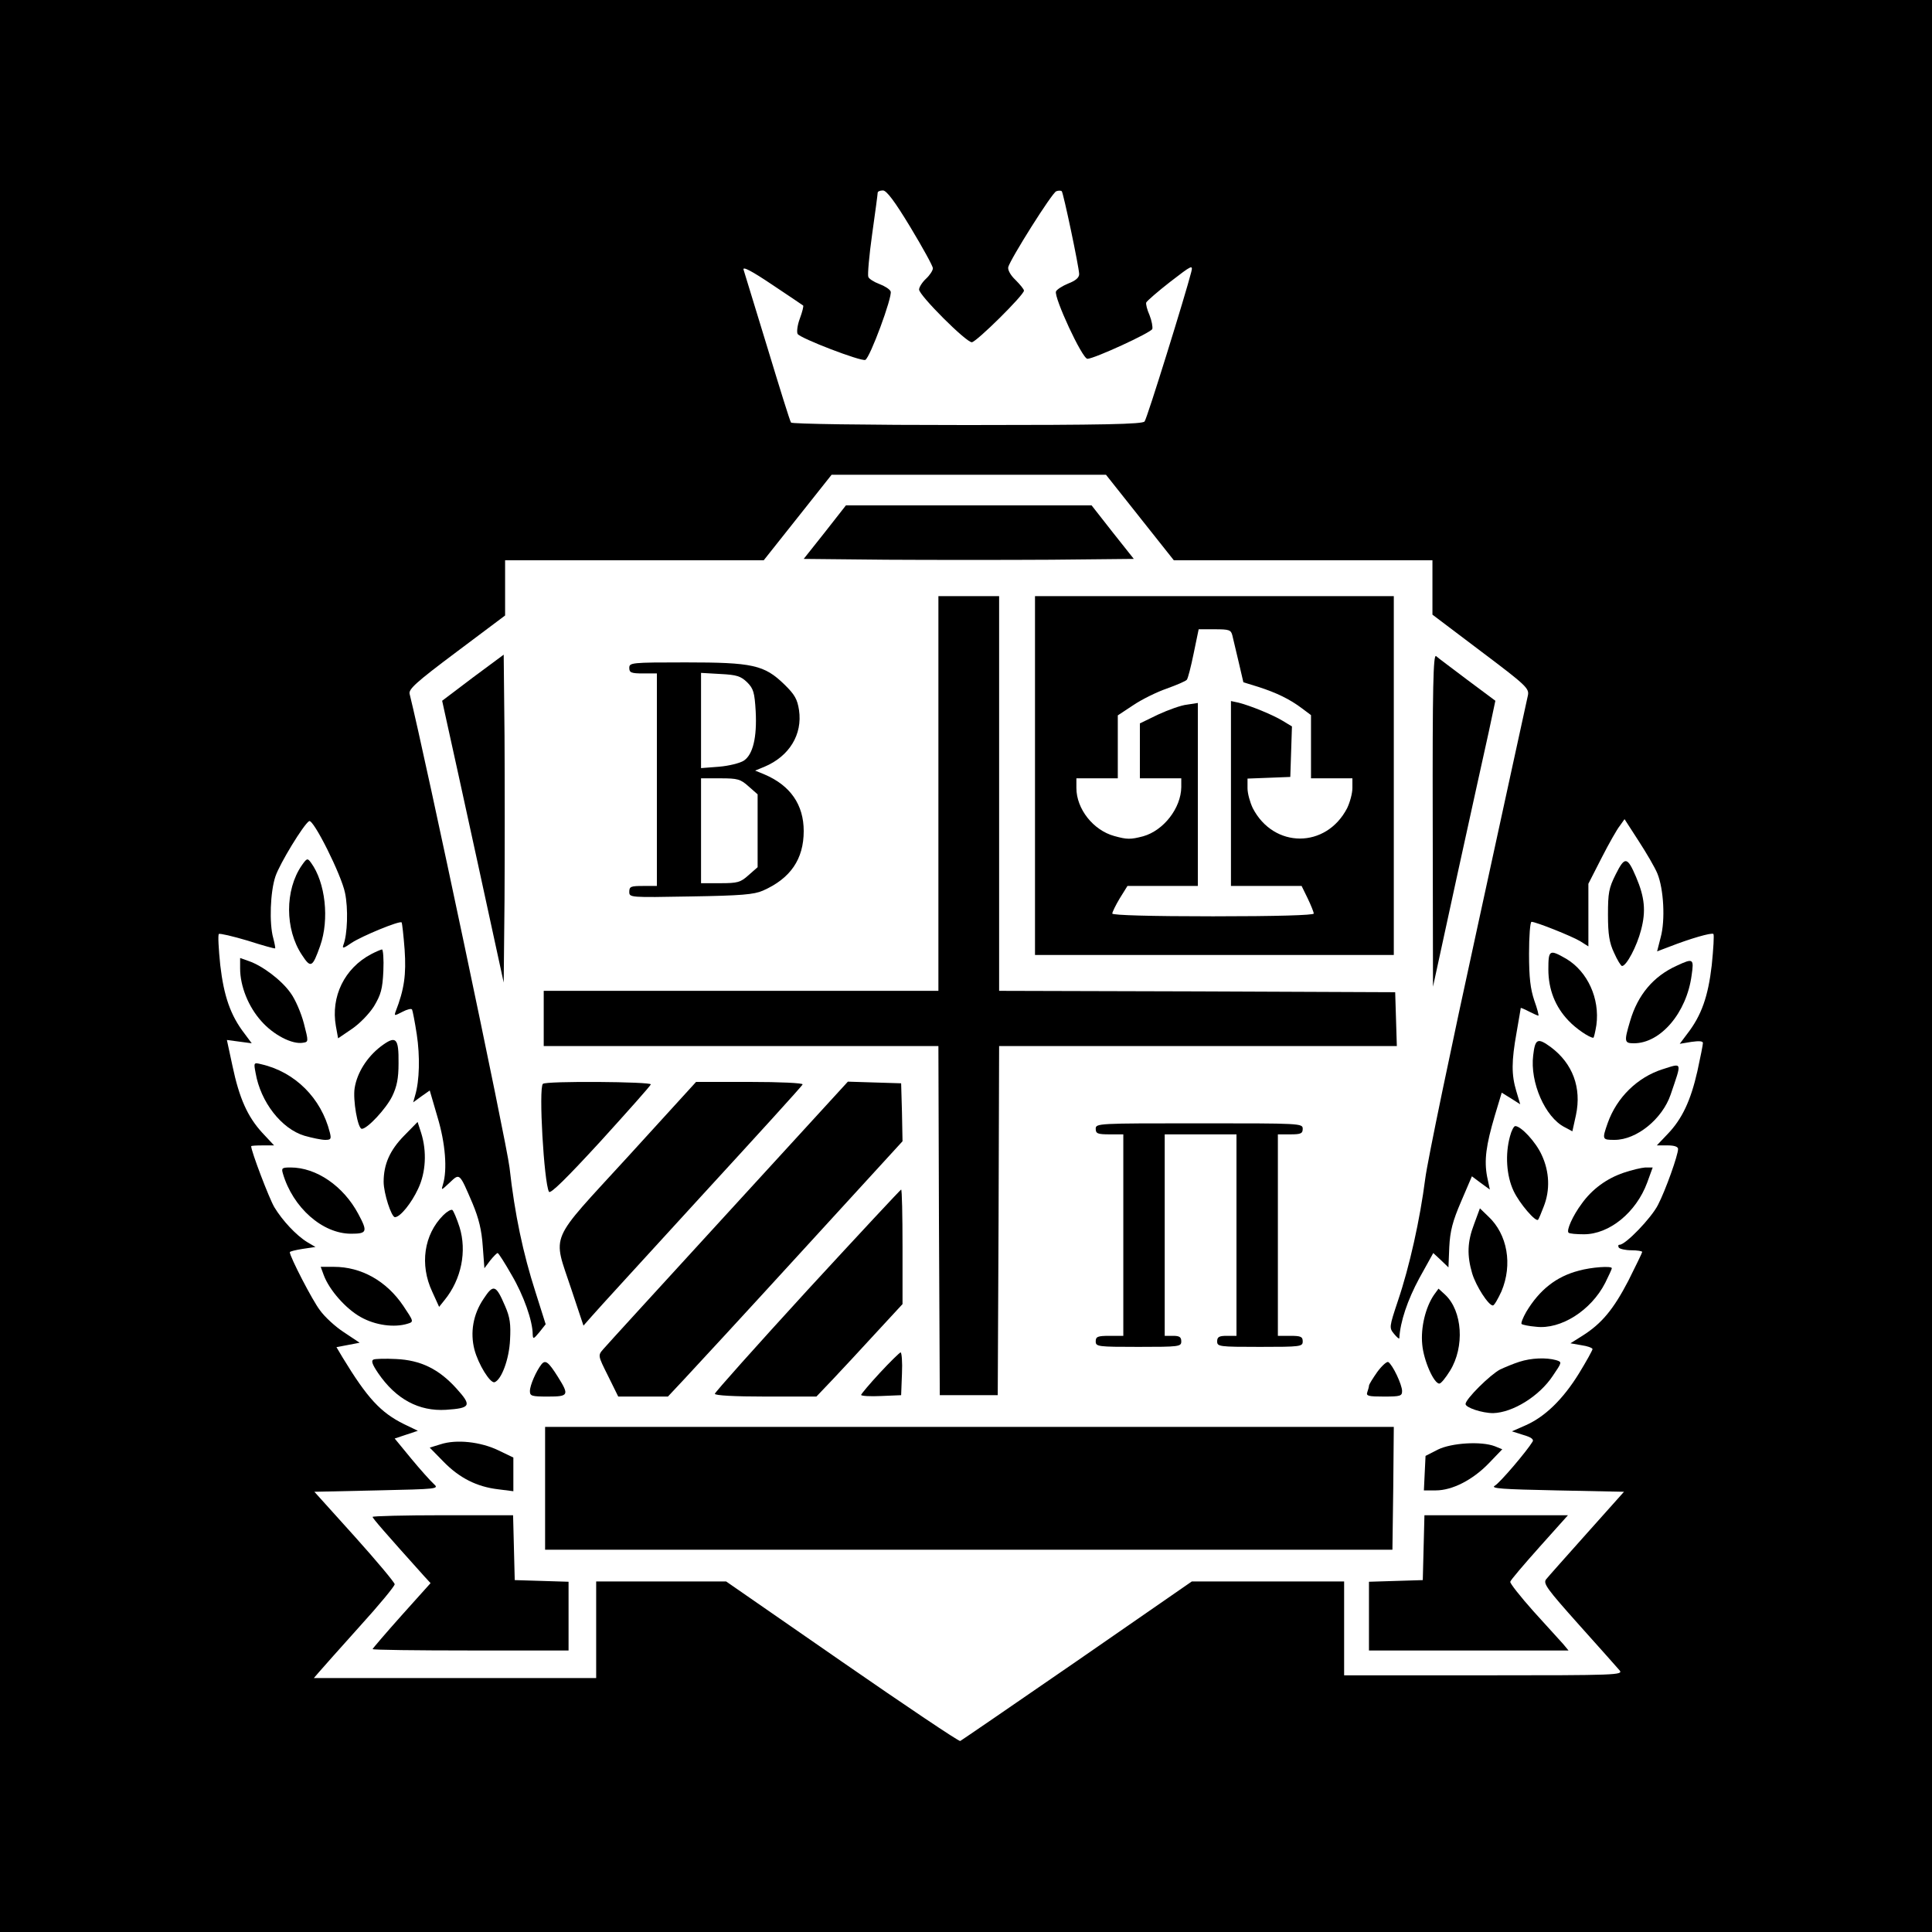 <?xml version="1.0" standalone="no"?>
<!DOCTYPE svg PUBLIC "-//W3C//DTD SVG 20010904//EN"
 "http://www.w3.org/TR/2001/REC-SVG-20010904/DTD/svg10.dtd">
<svg version="1.0" xmlns="http://www.w3.org/2000/svg"
 width="700pt" height="700pt" viewBox="0 0 700 700"
 preserveAspectRatio="xMidYMid meet">
<g transform="translate(0,700) scale(0.1,-0.1)"
fill="#000000" stroke="none">
<path d="M0 3500 l0 -3500 3500 0 3500 0 0 3500 0 3500 -3500 0 -3500 0 0
-3500z m3299 2676 c44 -73 81 -140 81 -148 0 -8 -11 -25 -25 -38 -14 -13 -25
-31 -25 -39 0 -21 170 -191 191 -191 16 0 189 171 189 187 0 5 -14 22 -31 39
-18 17 -28 36 -26 46 8 30 159 270 174 275 8 3 17 3 20 0 6 -7 62 -272 63
-300 0 -13 -13 -24 -39 -34 -22 -9 -42 -22 -45 -29 -8 -21 95 -244 114 -244
24 0 229 94 235 108 2 7 -2 30 -10 50 -9 20 -14 41 -12 46 3 6 42 40 87 75 79
61 83 63 76 35 -20 -79 -160 -531 -169 -541 -7 -10 -148 -13 -643 -13 -372 0
-635 4 -638 9 -4 5 -42 128 -86 273 -44 144 -83 271 -86 281 -4 13 30 -5 103
-54 59 -39 110 -74 113 -76 2 -2 -3 -23 -12 -47 -9 -24 -12 -49 -8 -56 10 -16
229 -100 245 -94 17 7 99 229 92 248 -3 8 -22 20 -41 27 -19 7 -38 19 -40 26
-3 7 3 77 14 155 11 78 20 145 20 150 0 4 8 8 19 8 13 0 42 -38 100 -134z
m831 -1051 l123 -155 469 0 468 0 0 -99 0 -98 176 -133 c162 -122 175 -134
170 -159 -3 -14 -85 -388 -181 -831 -97 -443 -183 -857 -191 -920 -19 -148
-57 -319 -99 -443 -32 -96 -32 -98 -14 -120 10 -12 18 -19 19 -16 3 60 30 139
72 217 l51 92 28 -26 27 -26 3 74 c3 58 12 93 43 165 l39 91 32 -24 33 -24
-10 47 c-11 59 -4 113 28 221 l25 83 34 -21 33 -21 -14 47 c-18 60 -18 108 1
214 8 47 15 86 15 88 0 1 13 -4 30 -13 16 -8 31 -15 34 -15 2 0 -4 25 -15 55
-14 42 -19 82 -19 170 0 63 4 115 9 115 16 0 146 -52 176 -70 l30 -19 0 114 0
113 48 94 c26 51 56 104 66 116 l17 24 51 -79 c28 -43 59 -96 68 -118 23 -56
29 -169 12 -231 l-13 -51 45 17 c74 29 153 52 159 46 3 -3 0 -54 -6 -113 -13
-113 -37 -182 -89 -249 l-27 -36 42 7 c28 4 42 3 42 -4 0 -6 -9 -52 -20 -102
-24 -106 -55 -173 -108 -228 l-39 -41 39 0 c25 0 38 -5 38 -13 0 -22 -45 -149
-73 -203 -24 -47 -117 -144 -139 -144 -5 0 -6 -4 -3 -10 3 -5 24 -10 46 -10
21 0 39 -3 39 -6 0 -3 -23 -50 -50 -104 -54 -104 -97 -156 -167 -200 l-43 -27
40 -7 c22 -3 40 -10 40 -14 0 -4 -22 -44 -49 -88 -58 -94 -123 -157 -193 -188
l-50 -22 41 -13 c28 -8 39 -16 34 -24 -21 -35 -119 -150 -137 -160 -17 -10 26
-13 224 -17 l244 -5 -134 -150 c-74 -83 -141 -158 -148 -167 -12 -15 3 -35
119 -165 73 -81 139 -156 147 -165 14 -17 -10 -18 -491 -18 l-507 0 0 170 0
170 -276 0 -276 0 -416 -288 c-229 -158 -419 -288 -423 -290 -5 -2 -197 127
-428 287 l-420 291 -236 0 -235 0 0 -175 0 -175 -512 0 -511 0 19 22 c11 13
77 87 147 165 70 77 127 146 127 153 0 6 -65 84 -145 173 l-146 162 227 5
c222 5 226 5 205 24 -11 10 -48 51 -81 91 l-60 73 42 14 42 14 -50 24 c-85 42
-133 94 -223 242 l-22 37 42 8 42 8 -57 38 c-31 20 -70 56 -87 80 -27 35 -109
194 -109 210 0 3 21 8 46 12 l47 7 -29 17 c-41 25 -91 79 -120 127 -19 32 -84
203 -84 221 0 2 19 3 41 3 l42 0 -43 46 c-53 58 -83 124 -108 243 l-20 93 45
-6 45 -6 -26 35 c-51 66 -75 136 -88 248 -6 59 -9 110 -5 113 3 3 50 -8 104
-24 53 -17 99 -30 100 -28 1 1 -2 18 -7 37 -15 53 -11 168 8 224 16 47 102
188 122 200 15 9 117 -195 130 -260 12 -56 9 -151 -6 -189 -5 -14 1 -12 30 8
38 25 174 81 181 74 2 -2 7 -47 11 -99 6 -90 -1 -143 -33 -225 -5 -15 -4 -15
25 0 17 9 33 13 35 8 2 -4 10 -44 17 -90 12 -79 10 -168 -6 -221 l-7 -25 30
22 30 21 28 -96 c29 -96 36 -191 20 -244 -7 -23 -7 -23 24 6 37 35 35 37 83
-75 23 -55 33 -97 37 -155 l6 -80 21 28 c12 15 24 27 27 27 3 0 26 -36 51 -80
43 -73 76 -166 76 -215 1 -18 3 -17 24 8 l23 29 -37 117 c-45 140 -75 281 -94
451 -11 93 -306 1491 -362 1716 -4 17 23 42 170 152 l176 132 0 100 0 100 468
0 469 0 123 155 123 155 497 0 497 0 123 -155z"/>
<path d="M2989 5072 l-77 -97 299 -3 c164 -1 434 -1 598 0 l299 3 -77 97 -76
97 -445 0 -445 0 -76 -97z"/>
<path d="M3400 4125 l0 -715 -715 0 -715 0 0 -100 0 -100 715 0 715 0 2 -632
3 -633 105 0 105 0 3 633 2 632 720 0 721 0 -3 98 -3 97 -717 3 -718 2 0 715
0 715 -110 0 -110 0 0 -715z"/>
<path d="M3750 4190 l0 -650 650 0 650 0 0 650 0 650 -650 0 -650 0 0 -650z
m715 508 c3 -13 13 -56 23 -97 l17 -73 55 -17 c65 -21 113 -44 158 -78 l32
-24 0 -115 0 -114 75 0 75 0 0 -35 c0 -20 -9 -52 -19 -73 -76 -147 -266 -147
-342 0 -10 21 -19 53 -19 72 l0 35 78 3 77 3 3 91 3 92 -33 20 c-36 22 -117
55 -160 66 l-28 6 0 -335 0 -335 128 0 128 0 22 -45 c12 -25 22 -50 22 -55 0
-6 -135 -10 -365 -10 -226 0 -365 4 -365 10 0 5 12 30 27 55 l28 45 127 0 128
0 0 331 0 332 -39 -6 c-21 -2 -68 -19 -105 -36 l-66 -32 0 -100 0 -99 75 0 75
0 0 -32 c-1 -76 -64 -157 -138 -178 -46 -12 -58 -12 -105 1 -76 21 -137 98
-137 174 l0 35 75 0 75 0 0 114 0 114 56 37 c31 21 86 48 121 60 36 13 69 27
73 32 4 4 15 47 25 96 l18 87 58 0 c52 0 59 -2 64 -22z"/>
<path d="M1713 4545 l-111 -84 18 -82 c10 -46 61 -275 112 -511 l93 -428 3
300 c1 166 1 433 0 595 l-3 293 -112 -83z"/>
<path d="M5191 4029 l1 -604 88 405 c49 223 100 456 114 518 l24 113 -102 76
c-55 42 -107 80 -113 86 -10 7 -13 -113 -12 -594z"/>
<path d="M2280 4580 c0 -17 7 -20 50 -20 l50 0 0 -385 0 -385 -50 0 c-44 0
-50 -2 -50 -21 0 -21 2 -21 223 -17 183 3 229 7 261 21 100 44 148 114 148
216 0 95 -48 165 -142 205 l-34 14 34 14 c90 38 138 117 125 205 -6 39 -15 56
-53 93 -73 71 -115 80 -358 80 -197 0 -204 -1 -204 -20z m427 -52 c23 -23 27
-37 31 -105 5 -95 -10 -157 -43 -179 -14 -9 -54 -19 -90 -22 l-65 -5 0 173 0
172 70 -4 c60 -3 74 -8 97 -30z m5 -377 l33 -29 0 -132 0 -132 -33 -29 c-29
-26 -39 -29 -102 -29 l-70 0 0 190 0 190 70 0 c63 0 73 -3 102 -29z"/>
<path d="M1093 3864 c-61 -89 -61 -231 1 -324 32 -49 38 -46 66 33 34 96 19
230 -33 301 -13 18 -15 17 -34 -10z"/>
<path d="M5854 3832 c-25 -50 -28 -67 -28 -147 0 -70 5 -101 22 -137 12 -27
25 -48 29 -48 16 0 54 72 69 131 18 68 13 118 -18 191 -32 75 -41 76 -74 10z"/>
<path d="M1345 3543 c-97 -51 -147 -154 -128 -261 l8 -44 50 34 c28 19 62 54
80 82 25 42 31 62 34 128 2 43 -1 78 -5 78 -5 -1 -22 -8 -39 -17z"/>
<path d="M5610 3488 c0 -73 25 -136 73 -186 27 -29 76 -62 90 -62 2 0 7 21 11
46 13 96 -32 194 -109 240 -61 35 -65 33 -65 -38z"/>
<path d="M870 3491 c0 -64 30 -139 77 -191 44 -50 112 -85 151 -78 20 3 20 4
3 70 -10 38 -31 87 -48 110 -32 46 -102 99 -152 116 l-31 11 0 -38z"/>
<path d="M6075 3501 c-84 -38 -141 -105 -169 -201 -22 -74 -21 -80 14 -80 97
0 191 111 209 246 9 61 6 63 -54 35z"/>
<path d="M1379 3208 c-49 -38 -85 -94 -94 -150 -7 -42 11 -148 26 -148 20 0
88 73 110 118 17 35 23 65 23 119 1 94 -9 103 -65 61z"/>
<path d="M5555 3176 c-12 -97 43 -224 114 -260 l28 -15 13 59 c21 99 -12 187
-91 246 -48 35 -57 31 -64 -30z"/>
<path d="M926 3113 c18 -106 94 -203 177 -228 28 -8 62 -15 75 -15 21 0 23 3
17 27 -31 124 -126 219 -248 247 -28 7 -28 6 -21 -31z"/>
<path d="M6024 3126 c-91 -29 -166 -102 -199 -195 -21 -60 -20 -61 25 -61 80
0 173 76 203 164 41 121 44 115 -29 92z"/>
<path d="M1967 3073 c-16 -15 4 -358 22 -391 5 -9 63 48 187 183 98 108 181
201 182 206 4 10 -381 13 -391 2z"/>
<path d="M2274 2808 c-290 -317 -272 -273 -204 -479 l44 -132 30 34 c16 19
194 213 395 433 201 219 368 402 369 407 2 5 -82 9 -191 9 l-195 0 -248 -272z"/>
<path d="M2638 2607 c-238 -260 -442 -483 -452 -495 -20 -23 -20 -23 17 -97
l37 -75 90 0 90 0 59 63 c32 34 224 242 425 462 l366 400 -2 105 -3 105 -97 3
-96 3 -434 -474z"/>
<path d="M1464 2885 c-51 -52 -74 -103 -74 -167 0 -41 28 -128 41 -128 19 0
60 51 84 103 28 59 32 135 11 202 l-13 40 -49 -50z"/>
<path d="M3970 2910 c0 -17 7 -20 50 -20 l50 0 0 -365 0 -365 -50 0 c-43 0
-50 -3 -50 -20 0 -19 7 -20 155 -20 148 0 155 1 155 20 0 16 -7 20 -30 20
l-30 0 0 365 0 365 130 0 130 0 0 -365 0 -365 -35 0 c-28 0 -35 -4 -35 -20 0
-19 7 -20 155 -20 148 0 155 1 155 20 0 17 -7 20 -45 20 l-45 0 0 365 0 365
45 0 c38 0 45 3 45 20 0 20 -7 20 -375 20 -368 0 -375 0 -375 -20z"/>
<path d="M5471 2883 c-18 -65 -13 -143 13 -198 21 -45 81 -115 89 -104 2 2 11
23 20 47 24 60 21 127 -7 187 -21 47 -75 105 -96 105 -5 0 -14 -17 -19 -37z"/>
<path d="M1025 2748 c36 -123 143 -218 247 -218 58 0 61 7 26 72 -54 101 -152
168 -245 168 -31 0 -34 -2 -28 -22z"/>
<path d="M5883 2751 c-62 -21 -115 -60 -152 -112 -33 -44 -56 -97 -48 -105 3
-4 29 -6 56 -6 92 0 189 79 229 187 l20 55 -27 0 c-14 -1 -49 -9 -78 -19z"/>
<path d="M2925 2325 c-184 -201 -335 -370 -335 -375 0 -6 70 -10 184 -10 l184
0 60 63 c32 34 102 109 155 167 l97 105 0 208 c0 114 -2 207 -5 207 -2 0 -155
-164 -340 -365z"/>
<path d="M1606 2597 c-70 -70 -86 -179 -40 -277 l25 -55 20 25 c61 75 81 177
54 264 -10 31 -22 59 -26 62 -5 3 -20 -6 -33 -19z"/>
<path d="M5341 2565 c-25 -65 -26 -114 -7 -179 14 -46 59 -116 75 -116 5 0 18
23 31 51 41 97 22 207 -48 272 l-30 29 -21 -57z"/>
<path d="M1173 2380 c20 -54 80 -122 134 -152 53 -30 122 -39 170 -24 23 7 22
8 -16 65 -61 90 -152 141 -251 141 l-48 0 11 -30z"/>
<path d="M5720 2396 c-81 -21 -142 -69 -190 -149 -12 -21 -20 -41 -17 -44 3
-3 27 -8 52 -10 90 -11 200 59 251 159 13 26 24 50 24 53 0 9 -74 4 -120 -9z"/>
<path d="M1752 2294 c-38 -56 -49 -122 -33 -184 14 -53 57 -123 73 -118 25 9
53 84 56 154 3 56 0 81 -18 122 -33 77 -42 81 -78 26z"/>
<path d="M5196 2309 c-31 -45 -49 -119 -43 -180 5 -58 42 -142 62 -142 6 0 23
21 39 47 53 86 45 216 -18 275 l-24 22 -16 -22z"/>
<path d="M3188 2026 c-38 -41 -68 -77 -68 -80 0 -4 33 -6 73 -4 l72 3 3 78 c2
42 -1 77 -5 77 -4 -1 -38 -34 -75 -74z"/>
<path d="M1353 2074 c-9 -4 -4 -18 17 -49 65 -95 148 -139 246 -133 90 6 94
15 38 77 -64 71 -130 103 -219 107 -38 2 -76 1 -82 -2z"/>
<path d="M5505 2066 c-22 -7 -53 -20 -70 -28 -36 -19 -125 -107 -125 -125 0
-13 60 -33 100 -33 71 2 167 61 216 135 34 50 34 50 12 57 -36 10 -90 8 -133
-6z"/>
<path d="M1962 2057 c-19 -24 -42 -76 -42 -97 0 -18 6 -20 65 -20 76 0 78 5
36 72 -34 54 -45 62 -59 45z"/>
<path d="M4990 2029 c-16 -23 -30 -45 -30 -50 0 -4 -3 -14 -6 -23 -5 -14 4
-16 60 -16 60 0 66 2 66 20 0 23 -34 95 -50 105 -5 3 -23 -13 -40 -36z"/>
<path d="M1975 1607 l0 -222 1535 0 1535 0 3 223 2 222 -1537 0 -1538 0 0
-223z"/>
<path d="M1596 1767 l-39 -12 49 -50 c58 -60 122 -92 199 -101 l55 -7 0 61 0
61 -54 26 c-64 31 -152 41 -210 22z"/>
<path d="M5210 1748 l-45 -23 -3 -62 -3 -63 43 0 c60 0 134 38 192 98 l49 51
-27 11 c-50 19 -157 12 -206 -12z"/>
<path d="M1350 1504 c0 -5 45 -57 187 -215 l23 -25 -105 -117 c-58 -65 -105
-120 -105 -122 0 -3 160 -5 355 -5 l355 0 0 125 0 124 -97 3 -98 3 -3 118 -3
117 -254 0 c-140 0 -255 -3 -255 -6z"/>
<path d="M5158 1393 l-3 -118 -97 -3 -98 -3 0 -124 0 -125 362 0 361 0 -19 23
c-11 12 -60 66 -108 119 -48 54 -86 102 -84 107 1 6 49 62 106 126 l103 115
-260 0 -260 0 -3 -117z"/>
</g>
</svg>
